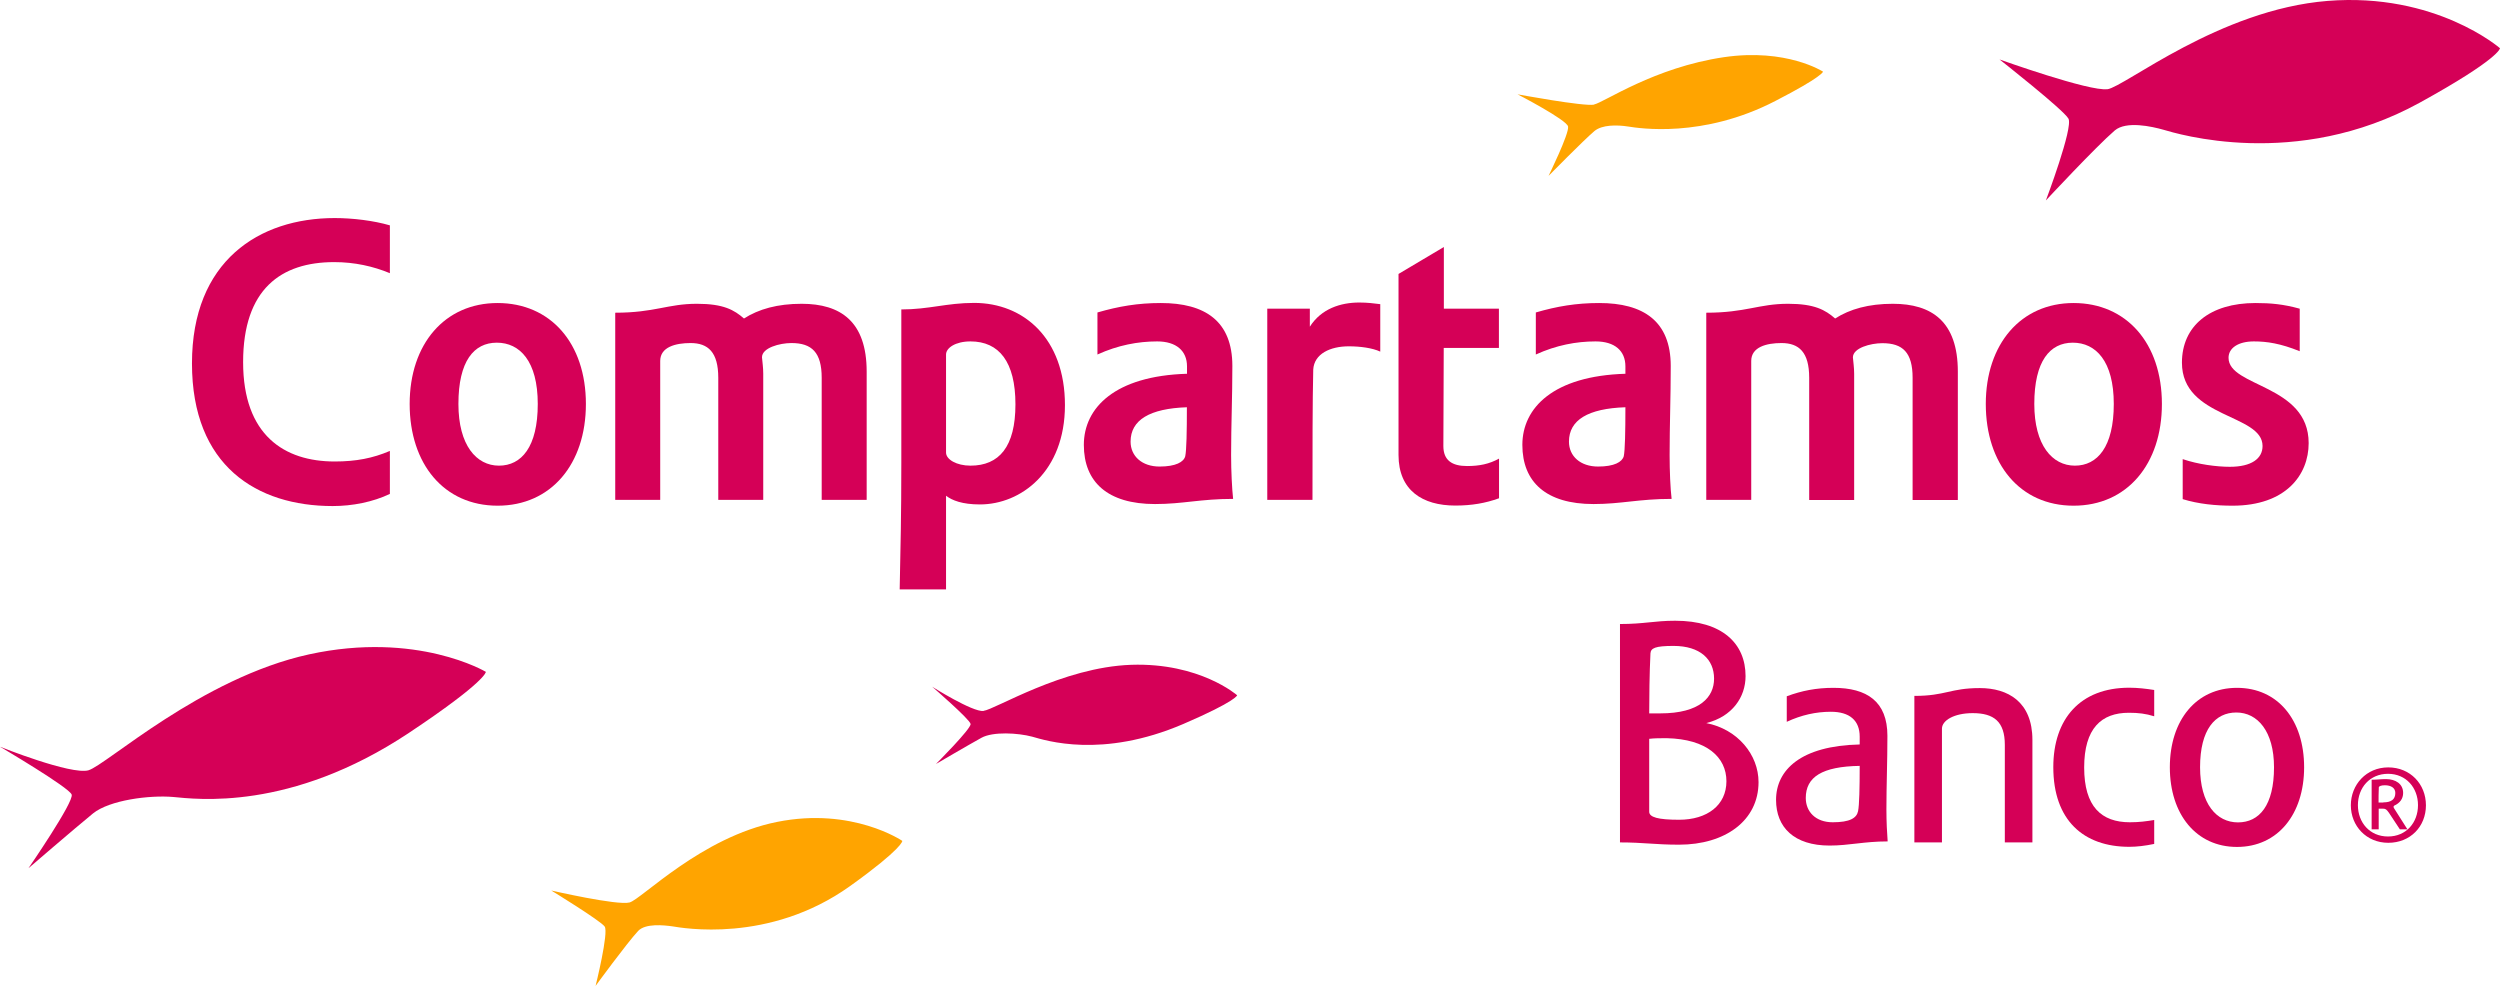 <svg width="142" height="56" viewBox="0 0 142 56" fill="none" xmlns="http://www.w3.org/2000/svg">
<path d="M90.548 5.943C89.968 6.058 86.197 5.357 86.197 5.357C86.197 5.357 89.002 6.809 89.067 7.188C89.138 7.588 87.957 9.99 87.957 9.99C87.957 9.99 89.954 7.96 90.562 7.445C90.998 7.08 91.843 7.087 92.487 7.188C93.081 7.28 96.708 7.874 100.837 5.736C103.534 4.349 103.548 4.07 103.548 4.07C103.548 4.07 101.481 2.726 97.917 3.248C93.946 3.834 91.12 5.815 90.54 5.936" fill="#FFA400"/>
<path d="M35.761 51.26C35.067 51.446 31.311 50.58 31.311 50.58C31.311 50.58 34.101 52.289 34.344 52.625C34.588 52.954 33.829 56 33.829 56C33.829 56 35.575 53.605 36.248 52.876C36.663 52.439 37.7 52.547 38.201 52.618C38.702 52.697 43.675 53.626 48.282 50.33C51.295 48.171 51.252 47.763 51.252 47.763C51.252 47.763 48.418 45.826 44.14 46.684C39.847 47.542 36.448 51.067 35.761 51.26Z" fill="#FFA400"/>
<path d="M119.705 5.064C118.703 5.214 113.573 3.377 113.573 3.377C113.573 3.377 117.201 6.229 117.487 6.737C117.773 7.238 116.206 11.385 116.206 11.385C116.206 11.385 119.054 8.324 120.12 7.409C120.771 6.859 122.217 7.18 122.896 7.373C123.59 7.574 130.402 9.697 137.421 5.843C141.993 3.327 142 2.74 142 2.74C142 2.74 138.351 -0.441 132.205 0.052C126.059 0.545 120.7 4.921 119.698 5.071" fill="#D50057"/>
<path d="M5.03 43.752C4.035 44.031 0 42.415 0 42.415C0 42.415 3.928 44.725 4.071 45.132C4.214 45.54 1.617 49.315 1.617 49.315C1.617 49.315 4.214 47.077 5.28 46.205C6.225 45.44 8.507 45.154 9.831 45.268C11.112 45.382 16.471 46.119 23.225 41.629C27.64 38.69 27.597 38.161 27.597 38.161C27.597 38.161 23.698 35.83 17.559 37.167C11.419 38.511 6.017 43.473 5.023 43.752" fill="#D50057"/>
<path d="M55.867 40.385C55.23 40.449 52.947 39.005 52.947 39.005C52.947 39.005 55.087 40.856 55.13 41.121C55.172 41.386 53.162 43.395 53.162 43.395C53.162 43.395 54.994 42.322 55.745 41.907C56.403 41.543 57.827 41.629 58.628 41.843C59.394 42.058 62.585 43.109 67.215 41.121C70.234 39.82 70.27 39.491 70.27 39.491C70.27 39.491 68.152 37.632 64.252 37.761C60.353 37.896 56.503 40.313 55.859 40.377" fill="#D50057"/>
<path d="M22.152 28.051C21.179 28.516 20.013 28.744 18.896 28.744C14.596 28.744 10.904 26.471 10.904 20.644C10.904 14.816 14.718 12.386 19.011 12.386C20.027 12.386 21.215 12.529 22.145 12.8V15.517C21.193 15.124 20.142 14.888 18.982 14.888C15.963 14.888 13.809 16.418 13.809 20.572C13.809 24.726 16.156 26.213 19.011 26.213C20.22 26.213 21.172 26.028 22.145 25.613V28.051H22.152Z" fill="#D50057"/>
<path d="M33.279 22.946C33.279 26.357 31.304 28.723 28.263 28.723C25.222 28.723 23.269 26.357 23.269 22.946C23.269 19.535 25.265 17.212 28.263 17.212C31.261 17.212 33.279 19.485 33.279 22.946ZM26.038 22.946C26.038 25.291 27.061 26.449 28.341 26.449C29.622 26.449 30.545 25.384 30.545 22.946C30.545 20.508 29.522 19.464 28.22 19.464C26.918 19.464 26.038 20.508 26.038 22.946Z" fill="#D50057"/>
<path d="M49.227 28.394H46.672V21.459C46.672 20.022 46.114 19.485 44.955 19.485C44.283 19.485 43.281 19.757 43.281 20.293C43.303 20.551 43.352 20.872 43.352 21.223V28.394H40.798V21.459C40.798 20 40.219 19.485 39.224 19.485C38.365 19.485 37.5 19.714 37.5 20.501V28.394H34.945V17.762C37.199 17.762 37.915 17.255 39.589 17.255C41.099 17.255 41.7 17.605 42.258 18.091C43.095 17.555 44.161 17.255 45.535 17.255C47.739 17.255 49.227 18.256 49.227 21.108V28.394Z" fill="#D50057"/>
<path d="M51.102 33.478C51.152 31.047 51.195 29.324 51.195 26.285V17.576C52.776 17.576 53.77 17.205 55.33 17.205C58.142 17.205 60.489 19.221 60.489 23.01C60.489 26.8 57.978 28.652 55.659 28.652C54.658 28.652 54.078 28.423 53.735 28.158V33.478H51.109H51.102ZM55.123 19.392C54.264 19.392 53.735 19.764 53.735 20.136V25.706C53.735 26.099 54.336 26.449 55.123 26.449C56.747 26.449 57.677 25.384 57.677 22.967C57.677 20.551 56.747 19.392 55.123 19.392Z" fill="#D50057"/>
<path d="M67.422 21.23V20.808C67.422 19.929 66.814 19.392 65.727 19.392C64.639 19.392 63.494 19.607 62.335 20.136V17.748C63.544 17.398 64.632 17.212 65.934 17.212C68.446 17.212 69.998 18.234 69.998 20.787C69.998 22.574 69.927 24.126 69.927 25.849C69.927 26.757 69.977 27.751 70.041 28.337C68.181 28.337 67.186 28.63 65.605 28.63C62.915 28.63 61.562 27.379 61.562 25.27C61.562 23.16 63.33 21.352 67.415 21.23M67.422 23.132C65.305 23.203 64.217 23.854 64.217 25.084C64.217 25.913 64.868 26.5 65.863 26.5C66.786 26.5 67.237 26.242 67.322 25.913C67.394 25.57 67.415 24.519 67.415 23.132" fill="#D50057"/>
<path d="M71.981 28.394V17.534H74.399V18.556C75.05 17.534 76.145 17.183 77.211 17.183C77.676 17.183 78.048 17.233 78.399 17.276V19.972C77.955 19.764 77.261 19.671 76.61 19.671C75.565 19.671 74.642 20.093 74.592 20.994C74.549 22.832 74.549 25.634 74.549 28.394H71.988H71.981Z" fill="#D50057"/>
<path d="M82.004 17.534H85.138V19.764H82.004C82.004 22.067 81.983 23.64 81.983 25.334C81.983 26.142 82.469 26.471 83.328 26.471C84.029 26.471 84.587 26.357 85.145 26.049V28.301C84.38 28.58 83.593 28.716 82.662 28.716C80.802 28.716 79.436 27.858 79.436 25.842V15.56L82.011 14.03V17.534H82.004Z" fill="#D50057"/>
<path d="M92.323 21.23V20.808C92.323 19.929 91.722 19.392 90.627 19.392C89.532 19.392 88.394 19.607 87.235 20.136V17.748C88.437 17.398 89.532 17.212 90.834 17.212C93.339 17.212 94.898 18.234 94.898 20.787C94.898 22.574 94.834 24.126 94.834 25.849C94.834 26.757 94.877 27.751 94.948 28.337C93.088 28.337 92.087 28.63 90.512 28.63C87.822 28.63 86.47 27.379 86.47 25.27C86.47 23.16 88.237 21.352 92.323 21.23ZM92.323 23.132C90.205 23.203 89.117 23.854 89.117 25.084C89.117 25.913 89.768 26.5 90.77 26.5C91.693 26.5 92.137 26.242 92.23 25.913C92.301 25.57 92.323 24.519 92.323 23.132Z" fill="#D50057"/>
<path d="M111.19 28.401H108.636V21.459C108.636 20.022 108.078 19.493 106.919 19.493C106.246 19.493 105.245 19.764 105.245 20.3C105.266 20.558 105.316 20.88 105.316 21.23V28.401H102.762V21.459C102.762 20 102.182 19.485 101.188 19.485C100.329 19.485 99.47 19.714 99.47 20.501V28.394H96.916V17.762C99.17 17.762 99.892 17.255 101.567 17.255C103.069 17.255 103.678 17.605 104.236 18.091C105.073 17.555 106.139 17.255 107.513 17.255C109.716 17.255 111.205 18.256 111.205 21.108V28.394L111.19 28.401Z" fill="#D50057"/>
<path d="M122.796 22.946C122.796 26.357 120.821 28.723 117.78 28.723C114.739 28.723 112.793 26.357 112.793 22.946C112.793 19.535 114.789 17.212 117.78 17.212C120.771 17.212 122.796 19.485 122.796 22.946ZM115.548 22.946C115.548 25.291 116.571 26.449 117.852 26.449C119.132 26.449 120.063 25.384 120.063 22.946C120.063 20.508 119.039 19.464 117.737 19.464C116.435 19.464 115.548 20.508 115.548 22.946Z" fill="#D50057"/>
<path d="M128.112 17.212C128.971 17.212 129.693 17.276 130.624 17.534V19.95C129.529 19.507 128.763 19.392 128.019 19.392C127.139 19.392 126.581 19.764 126.581 20.322C126.581 21.995 131.132 21.831 131.132 25.17C131.132 26.979 129.829 28.723 126.81 28.723C125.858 28.723 124.885 28.63 123.977 28.351V26.078C124.857 26.378 125.908 26.514 126.653 26.514C127.883 26.514 128.513 26.049 128.513 25.334C128.513 23.497 123.934 23.775 123.934 20.601C123.934 18.513 125.515 17.212 128.112 17.212Z" fill="#D50057"/>
<path d="M99.885 44.424C99.885 46.612 97.989 47.978 95.37 47.978C94.004 47.978 93.36 47.849 92.015 47.849V35.444C93.396 35.444 93.968 35.258 95.149 35.258C97.817 35.258 99.148 36.545 99.148 38.404C99.148 39.598 98.39 40.706 96.916 41.071C98.705 41.421 99.885 42.873 99.885 44.424ZM93.675 40.52H94.304C96.572 40.52 97.359 39.584 97.359 38.547C97.359 37.446 96.565 36.688 95.056 36.688C94.004 36.688 93.768 36.817 93.746 37.11C93.689 38.233 93.675 39.691 93.675 40.52ZM95.37 46.562C96.973 46.562 98.061 45.733 98.061 44.374C98.061 43.016 96.952 41.979 94.669 41.929C94.319 41.929 93.968 41.929 93.675 41.965V46.105C93.675 46.419 94.175 46.562 95.37 46.562Z" fill="#D50057"/>
<path d="M105.631 42.286V41.843C105.631 40.921 105.058 40.428 103.992 40.428C103.148 40.428 102.318 40.613 101.488 40.999V39.548C102.34 39.233 103.162 39.069 104.143 39.069C106.039 39.069 107.205 39.841 107.205 41.793C107.205 43.266 107.148 44.589 107.148 45.969C107.148 46.705 107.184 47.313 107.219 47.792C105.874 47.792 105.03 48.028 103.921 48.028C101.91 48.028 100.88 46.998 100.88 45.432C100.88 43.738 102.282 42.358 105.631 42.286ZM105.631 43.502C103.492 43.538 102.568 44.131 102.568 45.325C102.568 46.097 103.119 46.705 104.1 46.705C105.08 46.705 105.459 46.462 105.538 46.076C105.609 45.726 105.631 44.753 105.631 43.502Z" fill="#D50057"/>
<path d="M110.303 41.386V47.849H108.736V39.527C110.525 39.527 110.761 39.083 112.457 39.083C114.038 39.083 115.441 39.855 115.441 42.029V47.849H113.874V42.308C113.874 40.985 113.251 40.506 112.049 40.506C110.983 40.506 110.303 40.928 110.303 41.386Z" fill="#D50057"/>
<path d="M120.978 46.705C121.515 46.705 121.916 46.648 122.359 46.576V47.935C121.844 48.042 121.379 48.099 120.942 48.099C118.345 48.099 116.628 46.591 116.628 43.574C116.628 40.828 118.159 39.062 120.942 39.062C121.422 39.062 121.901 39.119 122.359 39.191V40.685C121.88 40.535 121.458 40.485 120.921 40.485C119.354 40.485 118.381 41.371 118.381 43.595C118.381 45.819 119.361 46.705 120.978 46.705Z" fill="#D50057"/>
<path d="M130.874 43.581C130.874 46.248 129.379 48.106 127.061 48.106C124.742 48.106 123.247 46.248 123.247 43.581C123.247 40.914 124.742 39.069 127.061 39.069C129.379 39.069 130.874 40.892 130.874 43.581ZM124.964 43.581C124.964 45.661 125.902 46.712 127.118 46.712C128.334 46.712 129.164 45.74 129.164 43.581C129.164 41.536 128.227 40.47 127.025 40.47C125.823 40.47 124.964 41.428 124.964 43.581Z" fill="#D50057"/>
<path d="M135.653 47.871C134.408 47.871 133.528 46.913 133.528 45.74C133.528 44.567 134.408 43.588 135.653 43.588C136.898 43.588 137.793 44.532 137.793 45.74C137.793 46.948 136.906 47.871 135.653 47.871ZM135.639 43.952C134.602 43.952 133.929 44.746 133.929 45.733C133.929 46.719 134.602 47.513 135.639 47.513C136.677 47.513 137.342 46.719 137.342 45.733C137.342 44.746 136.669 43.952 135.639 43.952ZM135.102 47.105H134.709V44.288C135.017 44.288 135.217 44.253 135.525 44.253C136.068 44.253 136.498 44.524 136.498 45.039C136.498 45.368 136.319 45.611 135.99 45.761C135.961 45.783 135.954 45.804 135.954 45.826C135.954 45.847 135.961 45.883 135.983 45.911L136.741 47.105H136.312L135.689 46.162C135.56 45.983 135.503 45.933 135.367 45.933H135.11V47.105H135.102ZM135.374 45.575C135.832 45.575 136.054 45.397 136.054 45.039C136.054 44.753 135.811 44.603 135.46 44.603C135.238 44.603 135.124 44.66 135.117 44.718C135.102 45.039 135.102 45.34 135.102 45.583H135.374V45.575Z" fill="#D50057"/>
</svg>
